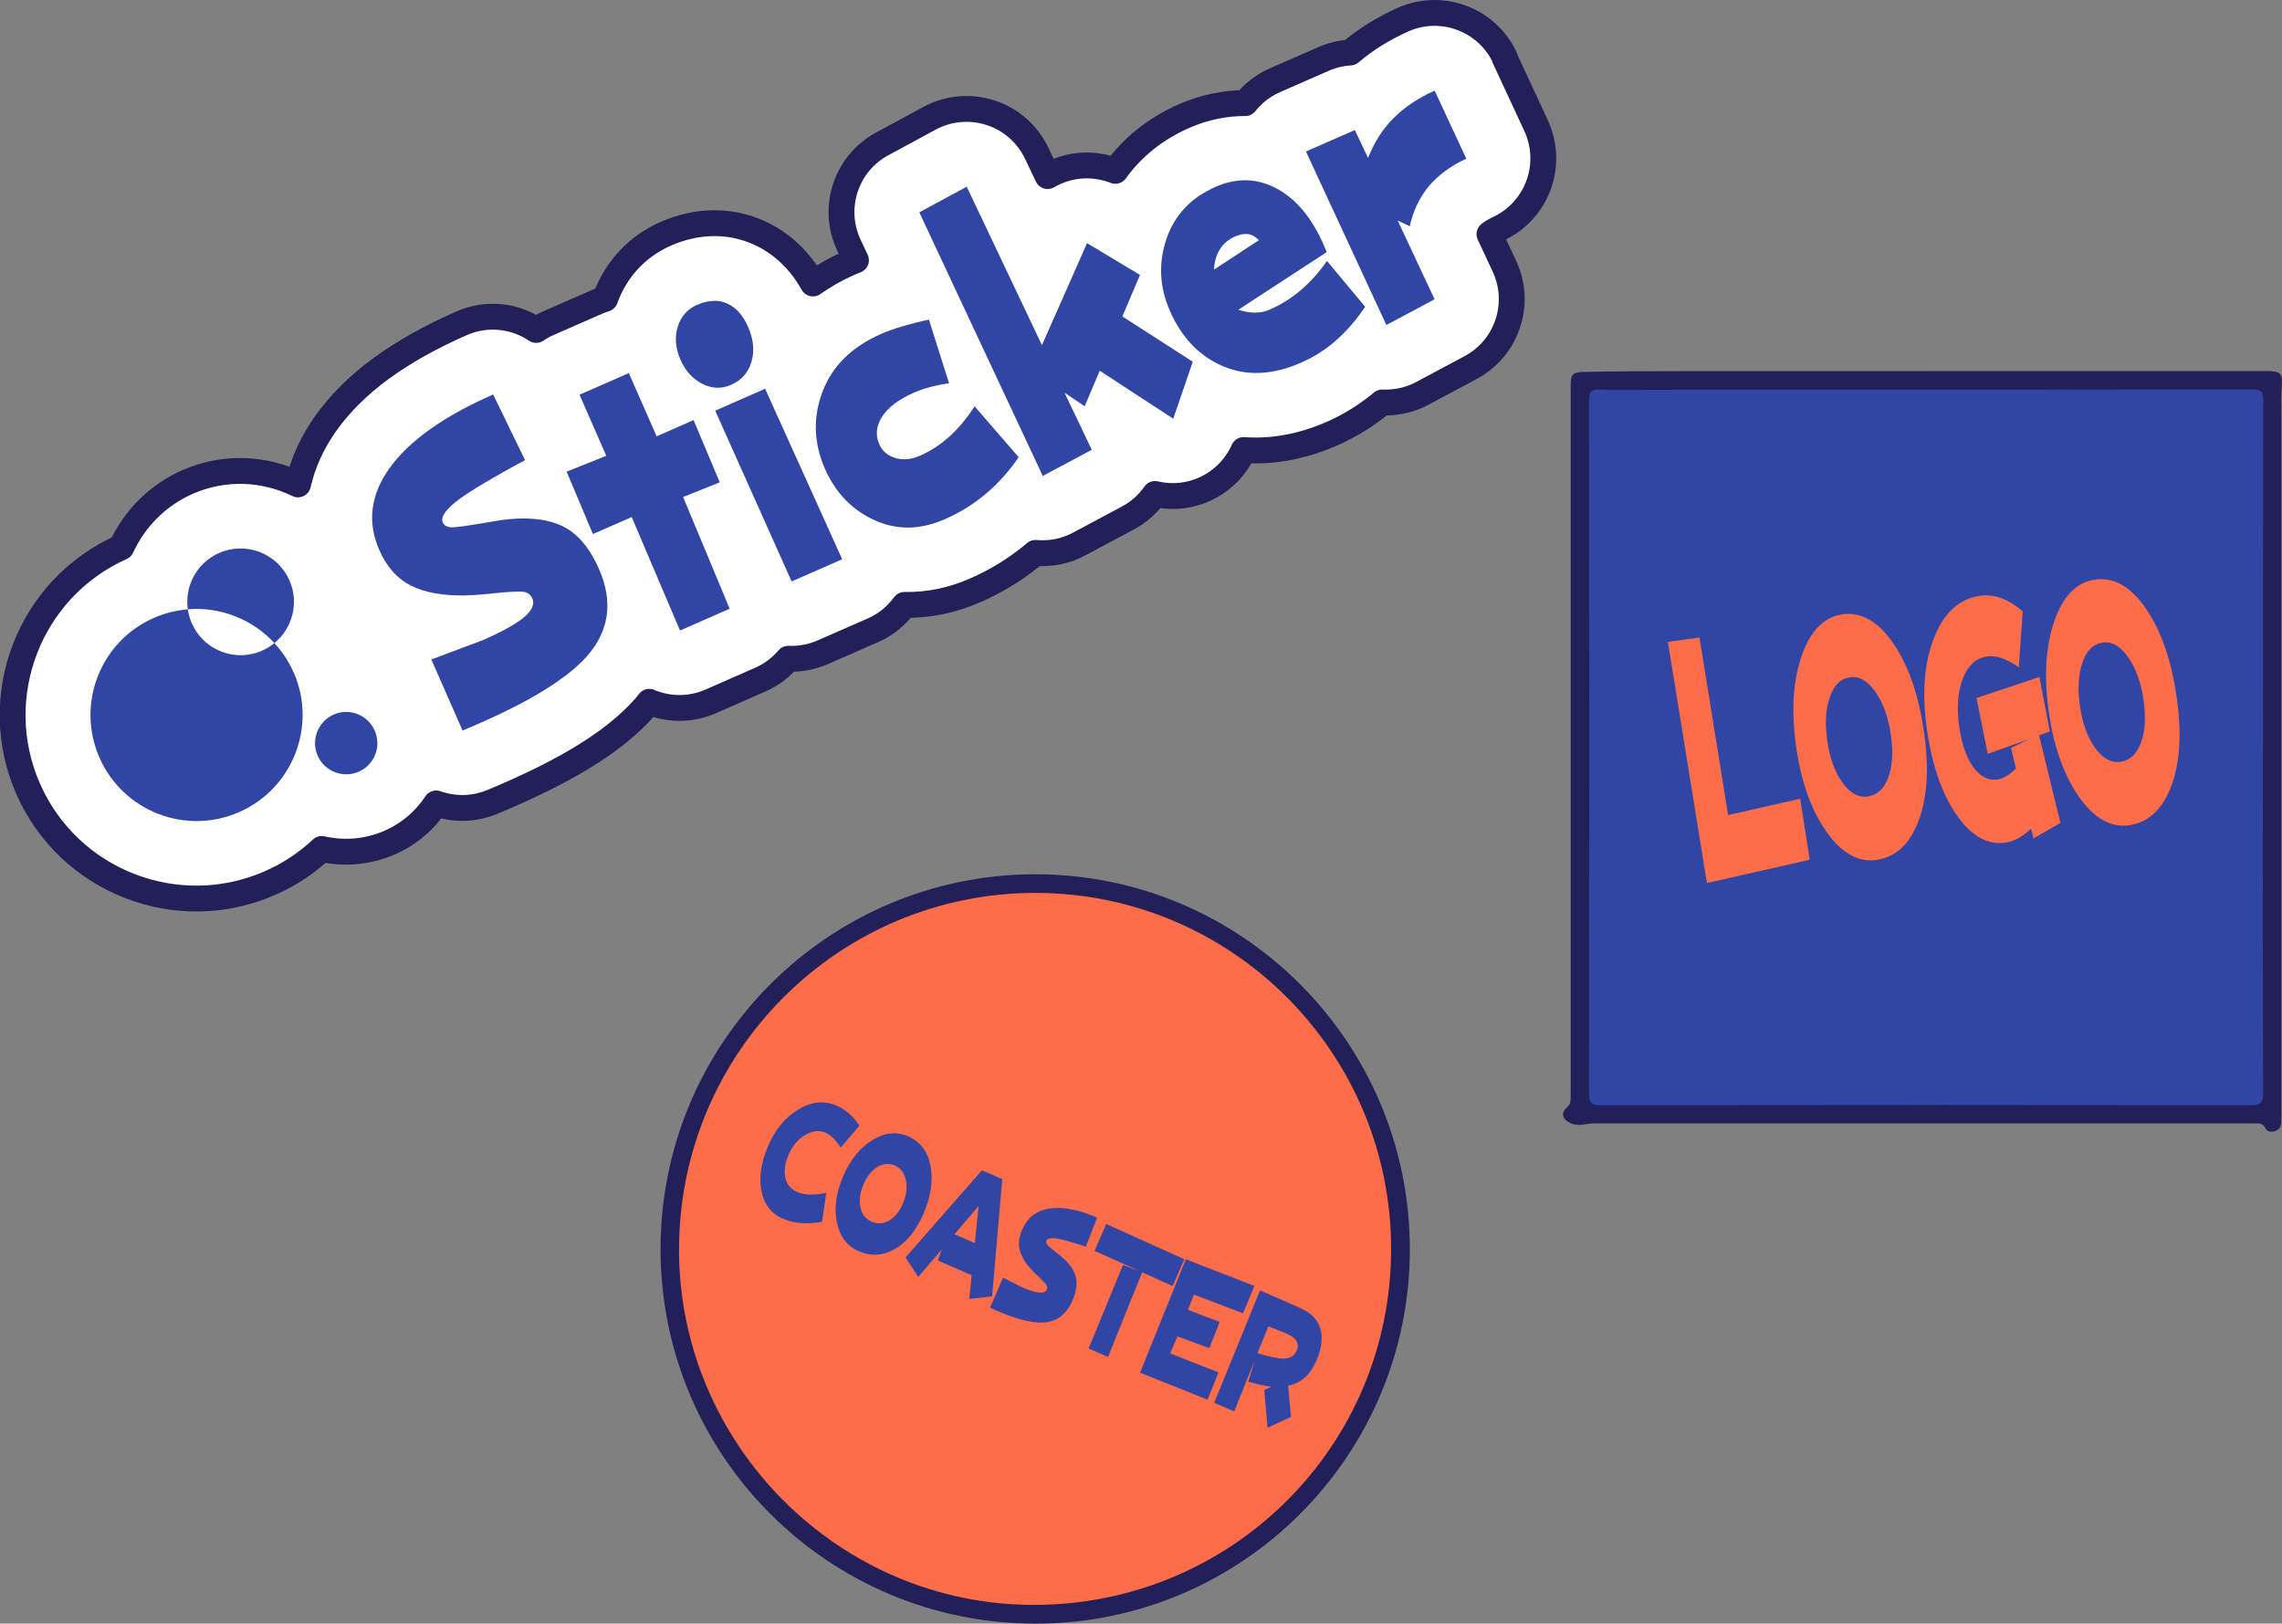 <?xml version="1.0" encoding="UTF-8"?><svg id="_レイヤー_2" xmlns="http://www.w3.org/2000/svg" viewBox="0 0 221.62 157.67"><rect x="0" y="0" width="221.62" height="157.67" fill="#808080" stroke="none"/><defs><style>.cls-1{fill:#232059;}.cls-1,.cls-2,.cls-3{stroke-width:0px;}.cls-4{fill:#fff;stroke:#232059;stroke-linecap:round;stroke-linejoin:round;stroke-width:2.51px;}.cls-2{fill:#fd6d4a;}.cls-3{fill:#3145a5;}</style></defs><g id="_レイヤー_1-2"><path class="cls-1" d="M187.12,36.03c10.97,0,21.94,0,32.92,0,1.51,0,1.66.2,1.55,1.67-.06.79-.03,1.58-.03,2.37,0,22.67,0,45.33,0,68,0,.31,0,.62-.01.93-.02.42-.21.73-.63.85-.36.11-.75.05-.91-.29-.26-.53-.69-.47-1.13-.47-21.36,0-42.72,0-64.08,0-.74,0-1.47.33-2.23,0-.82-.35-1.05-.96-.39-1.56.39-.35.36-.69.36-1.09,0-22.91,0-45.81,0-68.72,0-1.43.08-1.58,1.47-1.61,3.13-.06,6.26-.07,9.38-.07,7.91,0,15.82,0,23.73,0h0Z"/><path class="cls-1" d="M100.58,157.67c-20.12.01-36.43-16.28-36.43-36.38,0-20.05,16.3-36.36,36.34-36.39,20.09-.03,36.42,16.3,36.43,36.4,0,20.06-16.28,36.36-36.34,36.37Z"/><path class="cls-3" d="M219.76,72.59c0,11.18-.02,22.36.03,33.53,0,1.03-.29,1.21-1.25,1.21-21.01-.03-42.03-.03-63.04,0-.95,0-1.18-.24-1.18-1.19.03-22.39.03-44.78,0-67.17,0-.88.16-1.19,1.12-1.14,1.78.09,3.57.02,5.36.02,19.3,0,38.59,0,57.89-.03.94,0,1.12.25,1.11,1.14-.03,11.21-.02,22.43-.02,33.64Z"/><path class="cls-2" d="M65.95,121.31c0-19.08,15.51-34.6,34.59-34.6,19.08,0,34.58,15.51,34.56,34.61-.01,19.14-15.5,34.55-34.73,34.53-18.92-.01-34.43-15.57-34.43-34.54Z"/><path class="cls-2" d="M165.05,61.92l2.78,17.23,7-1.59.92,5.93-9.98,2.26-3.79-23.42,3.07-.42Z"/><path class="cls-2" d="M178.93,59.65c1.85-.25,3.51.71,4.99,2.9,1.48,2.18,2.46,5.09,2.96,8.73.47,3.42.28,6.26-.58,8.49-.86,2.24-2.22,3.48-4.09,3.74-1.78.24-3.41-.69-4.88-2.81-1.47-2.12-2.45-4.9-2.92-8.36-.46-3.37-.27-6.27.57-8.68s2.16-3.75,3.95-4ZM179.65,65.78c-.89.12-1.54.75-1.94,1.9-.4,1.14-.49,2.54-.26,4.18.23,1.7.72,3.07,1.46,4.11.74,1.04,1.56,1.5,2.46,1.38.92-.13,1.59-.73,2-1.82.41-1.08.5-2.44.28-4.07-.24-1.74-.74-3.16-1.5-4.25s-1.59-1.57-2.5-1.44Z"/><path class="cls-2" d="M196.44,59.35l-.38,5.45c-.58-.4-1.13-.7-1.63-.88-.5-.18-.98-.24-1.42-.18-1.08.15-1.87.85-2.37,2.11-.5,1.26-.63,2.82-.37,4.67.23,1.69.68,3.01,1.35,3.95s1.45,1.35,2.35,1.23c.29-.04.58-.15.88-.33.3-.18.61-.43.93-.74l-.48-2,1.79-.87-4.05,1.45-1.09-5.43,6.11-2.04,1.01,5.29-1.04.38,2.07,8.5-2.62,1.51-.23-.95c-.4.38-.81.69-1.23.92-.41.23-.85.38-1.3.44-1.74.24-3.32-.68-4.74-2.74-1.42-2.07-2.38-4.88-2.87-8.43-.47-3.43-.23-6.36.73-8.77.96-2.41,2.46-3.76,4.5-4.04.68-.09,1.35-.01,2.03.24s1.37.68,2.08,1.28Z"/><path class="cls-2" d="M203.47,56.28c1.85-.25,3.51.71,4.99,2.9,1.48,2.18,2.46,5.09,2.96,8.73.47,3.42.28,6.26-.58,8.49-.86,2.24-2.22,3.48-4.09,3.74-1.78.24-3.41-.69-4.88-2.81-1.47-2.12-2.45-4.9-2.92-8.36-.46-3.37-.27-6.27.57-8.69.84-2.42,2.16-3.75,3.95-4ZM204.19,62.41c-.89.12-1.54.75-1.94,1.9-.4,1.14-.49,2.54-.26,4.18.23,1.7.72,3.07,1.46,4.11.74,1.04,1.56,1.5,2.46,1.38.92-.13,1.59-.73,2-1.82.41-1.08.5-2.44.28-4.07-.24-1.74-.74-3.16-1.5-4.25-.76-1.09-1.59-1.57-2.5-1.44Z"/><path class="cls-3" d="M83.46,109.32l-1.82,2.12c-.23-.36-.46-.66-.7-.9s-.48-.42-.73-.53c-.65-.28-1.32-.21-2.03.22-.7.42-1.24,1.07-1.61,1.94-.34.8-.45,1.53-.3,2.19s.53,1.13,1.14,1.39c.36.16.78.24,1.25.25.47.01,1-.04,1.59-.16l-.42,2.81c-.73.13-1.41.17-2.04.12s-1.21-.19-1.75-.42c-1.14-.49-1.84-1.4-2.09-2.71-.25-1.32-.04-2.77.65-4.37.69-1.6,1.67-2.78,2.95-3.54,1.27-.76,2.5-.88,3.69-.37.44.19.84.45,1.21.77.37.32.71.72,1.01,1.19Z"/><path class="cls-3" d="M88.21,110.36c1.18.51,1.9,1.47,2.16,2.88.26,1.41.03,2.97-.71,4.67-.69,1.6-1.61,2.73-2.76,3.38-1.15.66-2.32.73-3.51.21-1.13-.49-1.84-1.43-2.12-2.81-.28-1.38-.07-2.88.63-4.5.68-1.57,1.62-2.73,2.81-3.47,1.19-.74,2.36-.86,3.5-.37ZM86.9,113.18c-.57-.24-1.13-.19-1.7.15-.57.35-1.01.91-1.34,1.68-.34.79-.44,1.53-.3,2.22.14.69.5,1.15,1.08,1.4.59.25,1.16.22,1.71-.1.55-.32.99-.86,1.32-1.62.35-.81.46-1.58.31-2.29s-.51-1.19-1.08-1.44Z"/><path class="cls-3" d="M97.34,114.5l-.99,11.38-2.22.26.24-2.31-3.29-1.42.38-1.08-2.28,2.67-1.24-1.89,7.42-8.46,1.99.86ZM94.67,120.72l.37-3.61-2.35,2.75,1.98.85Z"/><path class="cls-3" d="M106.54,118.27l-1.09,2.79c-1.27-.42-2.18-.67-2.72-.77-.63-.11-1-.04-1.1.19-.06.15-.02.3.13.45.15.15.38.35.68.59l.69.55c.71.61,1.16,1.24,1.34,1.89.18.65.08,1.42-.31,2.32-.58,1.35-1.52,2.07-2.81,2.15-1.21.08-2.94-.4-5.2-1.44l1.26-2.92,1.83.93c.71.31,1.27.48,1.67.52.4.04.65-.06.75-.3.08-.18.05-.36-.09-.52-.14-.17-.34-.37-.6-.62-.13-.12-.27-.25-.42-.4-.15-.15-.31-.31-.47-.49-.55-.61-.9-1.22-1.05-1.82-.15-.6-.07-1.25.23-1.95.49-1.14,1.36-1.83,2.6-2.05,1.27-.22,2.83.07,4.67.86Z"/><path class="cls-3" d="M115.02,122.27l-1.13,2.62-2.97-1.34-3.31,8.22-1.89-.82,3.34-8.11,1.66.61-4.42-1.98,1.13-2.61,7.58,3.42Z"/><path class="cls-3" d="M121.82,124.87l-1.1,2.66-4.77-1.81-.58,1.48,3.08,1.17-1,2.54-3.1-1.13-.71,1.65,4.7,1.84-1.07,2.65-6.55-2.62,4.44-11.01,6.66,2.58Z"/><path class="cls-3" d="M125.1,134.56l.27,3.03-2.27,1.06-.32-3.68.7-.31c-.32-.03-.67-.09-1.04-.18-.38-.09-.78-.19-1.21-.3l.61-2.05-1.98,4.93-1.94-.84,4.45-10.91,3.54,1.55c.31.14.57.27.78.38.21.11.38.21.49.3.65.5,1.03,1.14,1.14,1.92.11.78-.04,1.67-.47,2.65-.32.73-.7,1.29-1.15,1.68-.45.39-.99.65-1.6.77ZM123.18,128.8l-1.06,2.61c1.19.36,2.04.53,2.56.52.61-.01,1.02-.26,1.23-.75.17-.39.16-.73-.03-1.01-.18-.26-.55-.5-1.1-.74l-1.6-.63Z"/><path class="cls-4" d="M146.16,5.62c-1.73-3.72-6.11-5.37-9.87-3.73l-.04.02c-1.92.86-3.63,1.92-5.12,3.19-.87.05-1.74.26-2.58.62l-4.75,2.08c-1.13.5-2.11,1.26-2.86,2.21-1.98,0-3.97.4-5.92,1.25-2.79,1.22-5.04,3.03-6.7,5.33-1.59-.62-3.36-.7-5.02-.18-.55.17-1.07.41-1.56.69l-1.06-2.22c-.89-1.87-2.5-3.29-4.47-3.93s-4.11-.45-5.93.53l-4.6,2.49c-3.52,1.9-4.94,6.21-3.24,9.83l.69,1.47c-.21.09-.44.17-.64.26-1.29.57-2.46,1.24-3.54,2-1.56-2.8-3.67-4.23-5.26-4.94-2.8-1.26-6-1.22-9.03.11-2.79,1.22-4.86,3.46-5.89,6.32-.25.08-.51.17-.76.28l-4.79,2.1c-.41.18-.79.4-1.15.64-2.07-1.39-4.78-1.72-7.23-.65-6.12,2.69-10.43,5.85-13.18,9.69-1.35,1.9-2.25,3.9-2.72,5.96-3.25-1.59-7.15-1.8-10.71-.24-2.92,1.28-5.17,3.58-6.44,6.34-8.93,3.99-13,14.48-9.06,23.45,3.95,9.01,14.49,13.12,23.5,9.16,1.9-.83,3.58-1.96,5.02-3.31,2.14.49,4.44.32,6.6-.62,1.91-.84,3.44-2.18,4.51-3.8,1.7.6,3.62.61,5.41-.13.61-.25,1.21-.51,1.78-.76,6.22-2.73,10.39-5.42,13.04-8.41.17-.19.32-.38.47-.57.05.02.1.05.16.07,1.87.74,3.96.7,5.81-.11l4.82-2.12c1.08-.47,1.99-1.18,2.71-2.02,1.11.04,2.24-.15,3.32-.62l4.91-2.15c1.23-.54,2.27-1.39,3.05-2.46,2.3.04,4.62-.42,6.91-1.43,2.1-.92,4.05-2.13,5.79-3.6,0,0,.01-.01.02-.02,1.45.13,2.91-.15,4.22-.85l4.76-2.54c1.09-.58,1.97-1.39,2.63-2.33,1.37.32,2.82.26,4.18-.21.2-.07.39-.14.58-.23,1.71-.75,3.08-2.12,3.85-3.83,2.44.18,5.33-.17,8.58-1.59,1.76-.77,3.4-1.8,4.88-3.03,1.15.05,2.31-.16,3.38-.63.18-.08.35-.16.53-.26l4.68-2.5c3.54-1.89,4.97-6.22,3.27-9.85l-1.45-3.1c.15-.13.42-.31.86-.52,1.82-.84,3.22-2.37,3.91-4.25.69-1.88.6-3.96-.24-5.77l-3.07-6.61Z"/><path class="cls-3" d="M47.89,38.3l3.1,6.38c-3.06,1.65-5.18,2.91-6.34,3.76-1.34.98-1.89,1.75-1.65,2.29.15.35.51.51,1.07.47.56-.04,1.33-.14,2.31-.31l2.26-.38c2.4-.33,4.36-.16,5.87.53,1.51.69,2.73,2.09,3.66,4.21,1.4,3.19,1,6.02-1.18,8.49-2.06,2.32-6.08,4.72-12.07,7.2l-3.03-6.9,5.01-1.88c1.86-.82,3.19-1.55,3.98-2.21.79-.67,1.06-1.28.82-1.84-.19-.43-.56-.65-1.11-.66s-1.29.03-2.21.12c-.45.05-.95.1-1.49.15-.54.05-1.12.08-1.74.1-2.12.04-3.86-.27-5.21-.94-1.35-.67-2.39-1.83-3.11-3.48-1.18-2.7-.85-5.34,1-7.94,1.91-2.66,5.26-5.04,10.06-7.15Z"/><path class="cls-3" d="M67.35,40.78l2.55,6.06-3.56,1.42,4.52,10.85-4.82,2.12-4.69-11.02-3.77,1.65-2.55-6.06,3.85-1.54-2.6-5.93,4.79-2.1,2.7,6.14,3.6-1.58Z"/><path class="cls-3" d="M67.7,29.61c1.08-.48,2.06-.52,2.92-.14.86.39,1.54,1.14,2.03,2.27.53,1.21.64,2.34.33,3.39-.31,1.06-.97,1.8-1.98,2.24-.94.41-1.88.38-2.81-.11-.94-.48-1.64-1.26-2.11-2.34s-.58-2.18-.26-3.19c.31-1.01.95-1.72,1.9-2.14ZM74.31,37.76l7.48,16.55-4.91,2.15-7.42-16.58,4.85-2.13Z"/><path class="cls-3" d="M90.21,31.03l1.96,6.19c-.69.1-1.32.22-1.88.38-.57.15-1.08.33-1.55.54-1.48.65-2.51,1.43-3.09,2.35-.56.88-.65,1.77-.26,2.65.29.65.79,1.09,1.51,1.32.75.24,1.56.18,2.41-.19,1.08-.47,2.05-1.11,2.93-1.91.88-.8,1.68-1.77,2.41-2.9l4.28,4.94c-.94,1.37-2.01,2.56-3.2,3.56-1.19,1-2.51,1.82-3.97,2.46-2.39,1.05-4.67,1.08-6.84.09-2.18-.99-3.78-2.66-4.81-5-1.09-2.49-1.17-4.99-.23-7.47.94-2.49,2.83-4.35,5.66-5.6.61-.27,1.31-.52,2.09-.75s1.64-.45,2.59-.65Z"/><path class="cls-3" d="M93.88,18.12l7.31,15.4,4.38-9.91,5.14,3.09-1.71,4.03,6.84,4.4-1.9,5.53-7.14-4.66-1.46,3.45-1.96-1.32,2.65,5.55-4.76,2.54-11.99-25.6,4.6-2.49Z"/><path class="cls-3" d="M128.85,24.48l-8.59,5.6c.59.19,1.13.28,1.63.28.5,0,.99-.1,1.46-.31,1.08-.48,2.09-1.11,3.01-1.9.92-.79,1.76-1.73,2.51-2.81l3.71,4.45c-.86,1.28-1.8,2.36-2.82,3.26-1.02.9-2.15,1.62-3.39,2.16-2.77,1.22-5.3,1.33-7.6.35-2.3-.98-4.01-2.77-5.15-5.37-1.02-2.32-1.13-4.65-.34-6.98s2.38-4.01,4.76-5.06c2.14-.94,4.18-.85,6.13.26,1.95,1.11,3.51,3.13,4.67,6.05ZM117.91,26.18l4.35-2.86c-.35-.35-.7-.55-1.08-.59s-.8.04-1.27.25c-.62.27-1.1.68-1.44,1.23-.34.54-.53,1.2-.57,1.98Z"/><path class="cls-3" d="M131.58,12.63l1.28,2.71c.61-1.55,1.45-2.86,2.52-3.91,1.06-1.05,2.38-1.93,3.95-2.63l3.07,6.61c-1.5.69-2.7,1.58-3.61,2.64-.9,1.07-1.53,2.37-1.88,3.92l-1.17-.55,3.58,7.64-4.68,2.5-7.81-16.85,4.75-2.08Z"/><path class="cls-3" d="M28.52,65.29c2.28,5.21-.08,11.28-5.29,13.57s-11.28-.08-13.57-5.29c-2.29-5.21.08-11.28,5.29-13.57,1.07-.47,2.19-.73,3.29-.83.26,1.79,1.44,3.39,3.25,4.1,1.8.7,3.76.33,5.16-.82.75.82,1.39,1.76,1.86,2.84ZM32.41,69.39c-1.53.67-2.23,2.46-1.56,3.99.67,1.53,2.46,2.23,3.99,1.56,1.53-.67,2.23-2.46,1.55-3.99-.67-1.53-2.46-2.23-3.99-1.56ZM26.65,62.45c1.75-1.44,2.42-3.91,1.46-6.09-1.15-2.62-4.21-3.81-6.83-2.66-2.18.96-3.36,3.22-3.04,5.47,1.51-.13,3.08.08,4.58.67,1.51.59,2.8,1.49,3.83,2.61Z"/></g></svg>